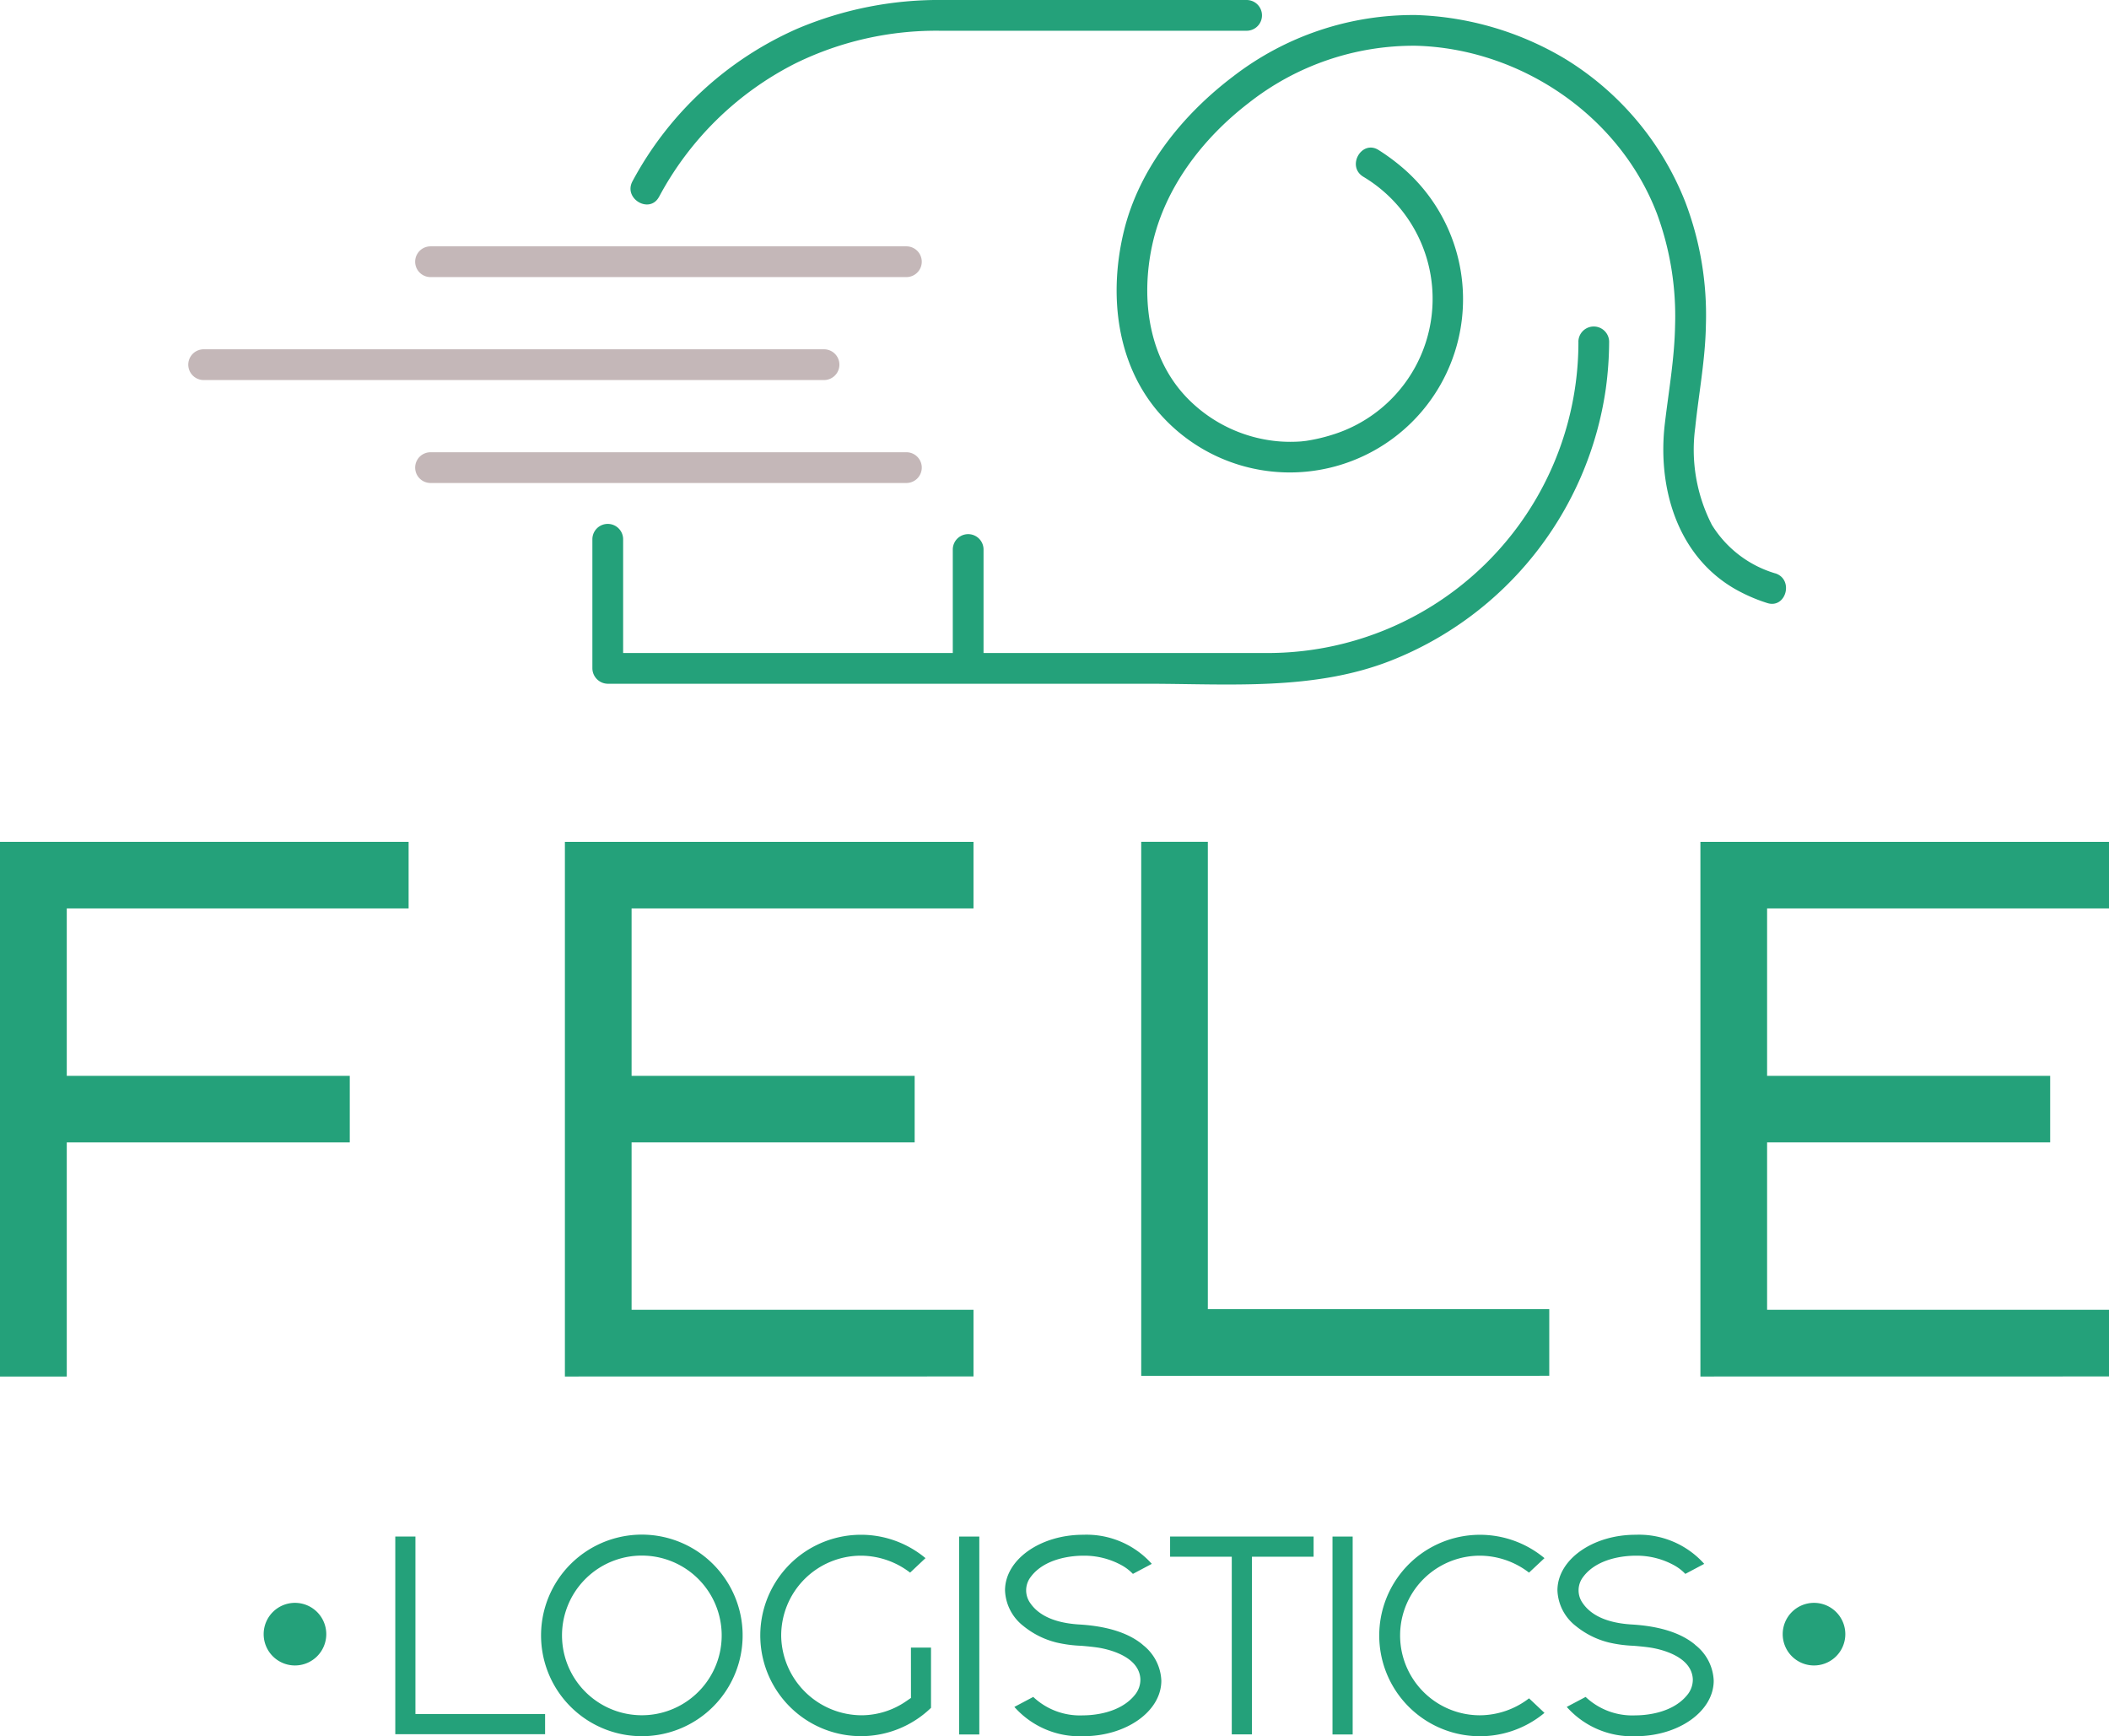 <svg xmlns="http://www.w3.org/2000/svg" width="219.438" height="180.665" viewBox="0 0 219.438 180.665">
  <g id="Grupo_58" data-name="Grupo 58" transform="translate(1926 766)">
    <path id="Trazado_20" data-name="Trazado 20" d="M124.27,483.079v20.57l15.587,0v-2.1H126.366V483.079Z" transform="translate(-2009.141 -1089.194)" fill="#24a17a"/>
    <path id="Trazado_21" data-name="Trazado 21" d="M190.923,491.2a10.487,10.487,0,1,1-8.551-8.562,10.5,10.5,0,0,1,8.551,8.562m-2.149,3.184A8.307,8.307,0,1,0,182,501.159a8.317,8.317,0,0,0,6.777-6.777" transform="translate(-2039.804 -1088.798)" fill="#24a17a"/>
    <path id="Trazado_22" data-name="Trazado 22" d="M254.675,494.265h2.089v6.267a10.478,10.478,0,1,1-.575-15.577l-1.6,1.508a8.447,8.447,0,0,0-5.112-1.763,8.312,8.312,0,0,0-8.3,8.445,8.4,8.4,0,0,0,8.4,8.162,8.233,8.233,0,0,0,4.551-1.427l.551-.378Z" transform="translate(-2085.894 -1088.822)" fill="#24a17a"/>
    <rect id="Rectángulo_33" data-name="Rectángulo 33" width="2.098" height="20.594" transform="translate(-1826.203 -606.112)" fill="#24a17a"/>
    <path id="Trazado_23" data-name="Trazado 23" d="M330.273,493.973a4.95,4.95,0,0,1,1.942,3.735c0,3.189-3.649,5.78-8.133,5.78a9.082,9.082,0,0,1-7.159-3.049l1.964-1.04a7.077,7.077,0,0,0,5.195,1.918c.859,0,3.789-.152,5.375-2.121a2.5,2.5,0,0,0,.578-1.648c-.115-2.4-3.382-3.117-4.382-3.277-.664-.1-1.351-.158-1.862-.2l-.067,0a13.452,13.452,0,0,1-2.429-.337,8.767,8.767,0,0,1-3.405-1.693,4.927,4.927,0,0,1-1.939-3.726c0-3.191,3.649-5.79,8.132-5.79a9.108,9.108,0,0,1,7.14,3.028l-1.966,1.044a4.857,4.857,0,0,0-1.124-.872,8.068,8.068,0,0,0-4.05-1.022c-.9,0-3.959.16-5.479,2.239a2.279,2.279,0,0,0-.022,2.7c.91,1.325,2.632,2.072,5.118,2.221,2.9.174,5.115.883,6.573,2.1Z" transform="translate(-2137.38 -1088.824)" fill="#24a17a"/>
    <path id="Trazado_24" data-name="Trazado 24" d="M382.784,483.079v2.1H376.37v18.488h-2.1V485.179h-6.417v-2.1Z" transform="translate(-2172.106 -1089.194)" fill="#24a17a"/>
    <rect id="Rectángulo_34" data-name="Rectángulo 34" width="2.098" height="20.594" transform="translate(-1787.355 -606.112)" fill="#24a17a"/>
    <path id="Trazado_25" data-name="Trazado 25" d="M449.2,499.556l1.6,1.508a10.481,10.481,0,1,1,0-16.1l-1.608,1.506a8.443,8.443,0,0,0-5.109-1.763,8.3,8.3,0,1,0,0,16.608,8.449,8.449,0,0,0,5.109-1.763" transform="translate(-2216.1 -1088.829)" fill="#24a17a"/>
    <path id="Trazado_26" data-name="Trazado 26" d="M503.922,493.973a4.952,4.952,0,0,1,1.942,3.735c0,3.189-3.649,5.78-8.132,5.78a9.082,9.082,0,0,1-7.159-3.049l1.964-1.04a7.078,7.078,0,0,0,5.2,1.918c.859,0,3.787-.152,5.374-2.121a2.5,2.5,0,0,0,.579-1.648c-.115-2.4-3.382-3.117-4.382-3.277-.664-.1-1.351-.158-1.862-.2l-.067,0a13.441,13.441,0,0,1-2.429-.337,8.766,8.766,0,0,1-3.406-1.693,4.927,4.927,0,0,1-1.939-3.726c0-3.191,3.649-5.79,8.133-5.79a9.108,9.108,0,0,1,7.14,3.028l-1.966,1.044a4.862,4.862,0,0,0-1.123-.872,8.072,8.072,0,0,0-4.051-1.022c-.9,0-3.959.16-5.479,2.239a2.279,2.279,0,0,0-.022,2.7c.91,1.325,2.632,2.072,5.118,2.221,2.9.174,5.115.883,6.572,2.1Z" transform="translate(-2253.556 -1088.824)" fill="#24a17a"/>
    <path id="Trazado_27" data-name="Trazado 27" d="M6.947,271.6V289.02H36.393v6.925H6.947V320.31H0V264.67H42.515V271.6Z" transform="translate(-1926 -943.072)" fill="#24a17a"/>
    <path id="Trazado_28" data-name="Trazado 28" d="M184.53,271.6V289.02h29.453v6.925H184.53v17.418h35.575V320.3l-42.514.007V264.67h42.514V271.6Z" transform="translate(-2044.814 -943.072)" fill="#24a17a"/>
    <path id="Trazado_29" data-name="Trazado 29" d="M401.224,313.3v6.929l-42.456.007v-55.57H365.7V313.3Z" transform="translate(-2166.026 -943.071)" fill="#24a17a"/>
    <path id="Trazado_30" data-name="Trazado 30" d="M541.5,271.6V289.02h29.453v6.925H541.5v17.418h35.575V320.3l-42.514.007V264.67h42.514V271.6Z" transform="translate(-2283.636 -943.072)" fill="#24a17a"/>
    <g id="Grupo_53" data-name="Grupo 53" transform="translate(-1906.355 -766)">
      <g id="Grupo_52" data-name="Grupo 52" transform="translate(0)">
        <path id="Trazado_31" data-name="Trazado 31" d="M201.186,20.484A32.916,32.916,0,0,1,215.421,6.572,33.267,33.267,0,0,1,230.46,3.2h31.861a1.6,1.6,0,0,0,0-3.2H230.744A37.73,37.73,0,0,0,215.62,2.965a35.788,35.788,0,0,0-17.2,15.9c-.973,1.815,1.79,3.433,2.764,1.615" transform="translate(-152.258)" fill="#24a17a"/>
        <path id="Trazado_32" data-name="Trazado 32" d="M288.83,104.359a32.345,32.345,0,0,1-32.8,32.374H226.934V125.966a1.6,1.6,0,0,0-3.2,0v10.767h-34.3V124.9a1.6,1.6,0,0,0-3.2,0v13.434a1.624,1.624,0,0,0,1.6,1.6h56.147c8.489,0,17.341.76,25.4-2.432a35.882,35.882,0,0,0,22.3-28.277,37.162,37.162,0,0,0,.345-4.866,1.6,1.6,0,0,0-3.2,0" transform="translate(-144.243 -68.785)" fill="#24a17a"/>
        <path id="Trazado_33" data-name="Trazado 33" d="M132.227,80.648h49.511a1.6,1.6,0,0,0,0-3.2H132.227a1.6,1.6,0,0,0,0,3.2" transform="translate(-107.075 -51.815)" fill="#c4b7b8"/>
        <path id="Trazado_34" data-name="Trazado 34" d="M125.448,113.015a1.6,1.6,0,0,0,0-3.2H60.9a1.6,1.6,0,0,0,0,3.2h64.548Z" transform="translate(-59.355 -73.469)" fill="#c4b7b8"/>
        <path id="Trazado_35" data-name="Trazado 35" d="M181.738,145.382a1.6,1.6,0,0,0,0-3.2H132.227a1.6,1.6,0,0,0,0,3.2h49.511Z" transform="translate(-107.074 -95.124)" fill="#c4b7b8"/>
        <path id="Trazado_36" data-name="Trazado 36" d="M419.575,62.807a11.642,11.642,0,0,1-6.6-5.048,17.148,17.148,0,0,1-1.735-10.113c.373-3.6,1.056-7.1,1.113-10.734a33.027,33.027,0,0,0-2.134-12.723A30.555,30.555,0,0,0,397.639,9.227a32.259,32.259,0,0,0-15.434-4.52,30.671,30.671,0,0,0-19.058,6.4c-5.268,3.99-9.767,9.567-11.352,16.087s-.828,13.811,3.733,18.995A18.026,18.026,0,1,0,381.1,20.864a21.408,21.408,0,0,0-2.806-2.112c-1.747-1.1-3.355,1.666-1.615,2.764a14.8,14.8,0,0,1-3.212,26.869,18.117,18.117,0,0,1-2.728.634c-.1.01-.431.051-.527.058a15.375,15.375,0,0,1-2.188,0,15.049,15.049,0,0,1-9.293-4.171c-4.373-4.2-5.225-10.587-3.983-16.288,1.3-5.95,5.251-11.081,10.014-14.748a27.751,27.751,0,0,1,17.4-5.968c10.767.276,21.147,7.152,25.095,17.465a30.836,30.836,0,0,1,1.887,11.679c-.065,3.443-.662,6.772-1.064,10.178-.779,6.594,1.247,13.684,7.246,17.174a17.428,17.428,0,0,0,3.4,1.491c1.965.634,2.806-2.455.851-3.087" transform="translate(-254.501 -3.142)" fill="#24a17a"/>
      </g>
    </g>
    <path id="Trazado_37" data-name="Trazado 37" d="M566.952,507.188a3.257,3.257,0,1,1-3.256-3.256,3.256,3.256,0,0,1,3.256,3.256" transform="translate(-2300.95 -1103.145)" fill="#24a17a"/>
    <path id="Trazado_38" data-name="Trazado 38" d="M89.407,507.188a3.257,3.257,0,1,1-3.256-3.256,3.256,3.256,0,0,1,3.256,3.256" transform="translate(-1981.459 -1103.145)" fill="#24a17a"/>
  </g>
</svg>
